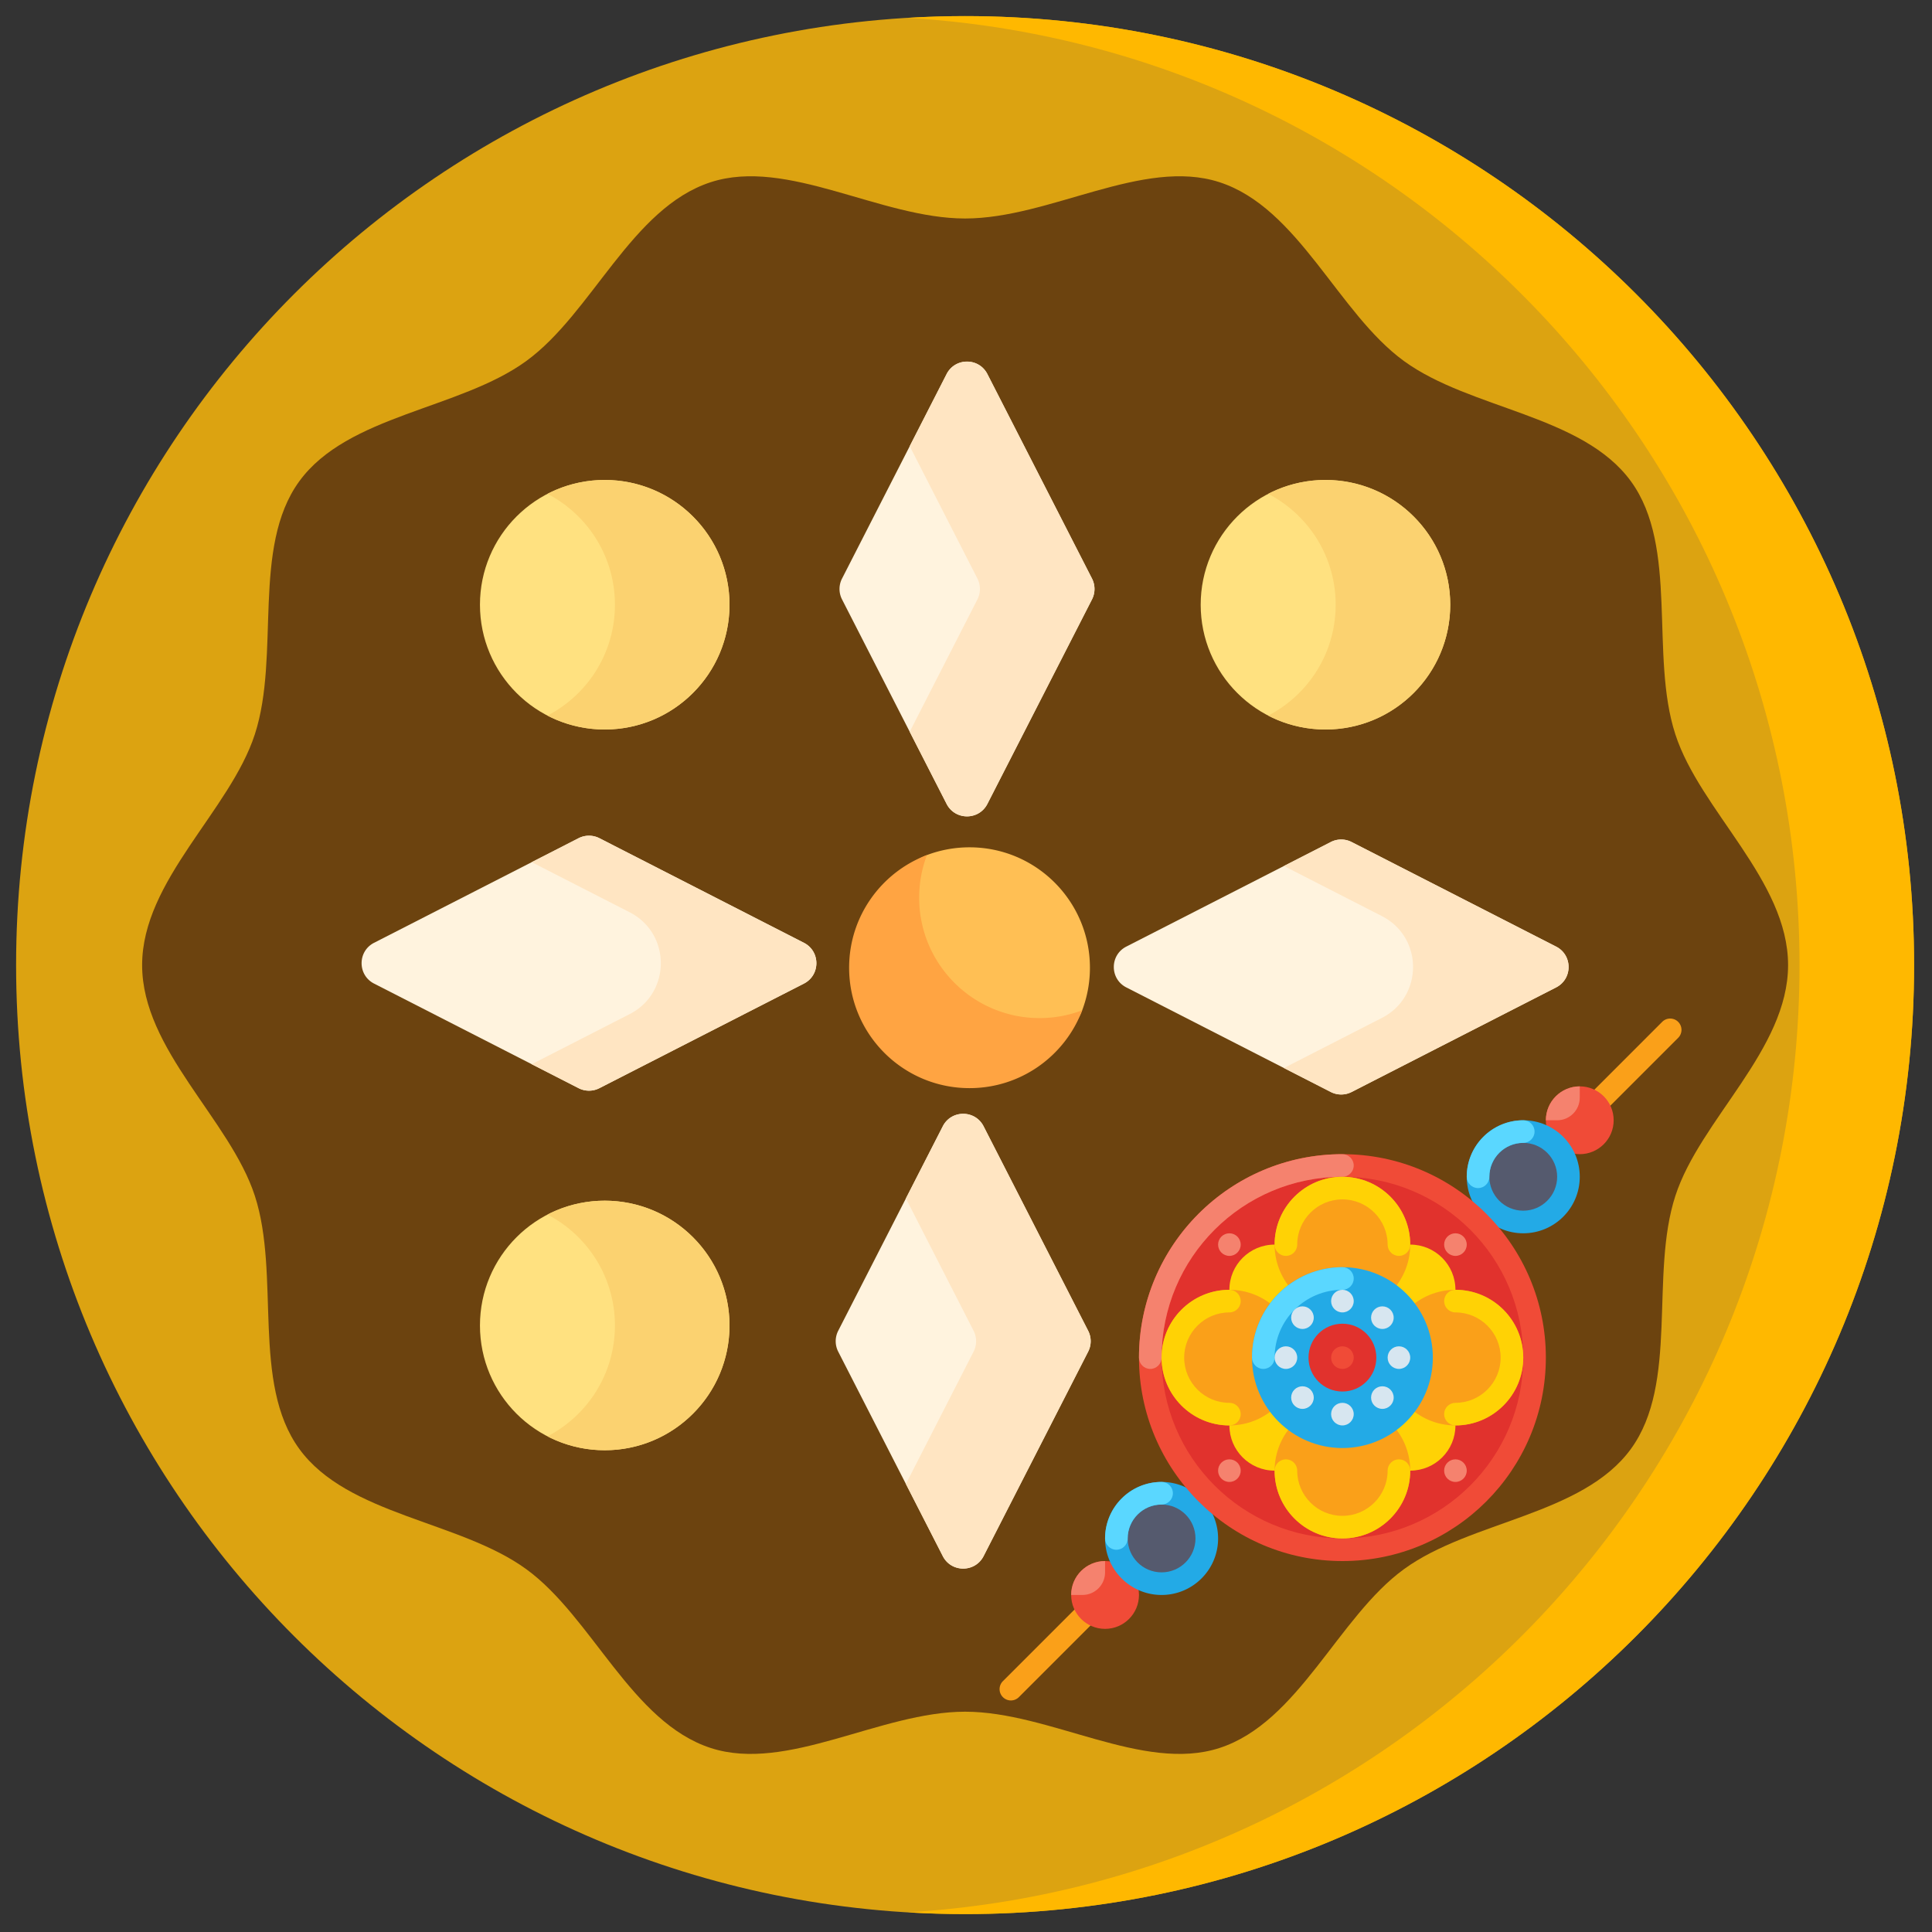 <svg xmlns="http://www.w3.org/2000/svg" xml:space="preserve" style="fill-rule:evenodd;clip-rule:evenodd;stroke-linejoin:round;stroke-miterlimit:2" viewBox="0 0 120 120"><rect x="0" y="0" width="120" height="120" fill="#333333" stroke="none"/><g><g><g><path d="M384 192c0 106.039-85.961 192-192 192S0 298.039 0 192 85.961 0 192 0s192 85.961 192 192Z" style="fill:#dca311;fill-rule:nonzero" transform="matrix(.307 0 0 .307 1 1)"/><path d="M192 0c-3.891 0-7.754.129-11.59.359C281.051 6.352 360.82 89.855 360.82 192s-79.769 185.648-180.41 191.641c3.836.23 7.699.359 11.59.359 106.039 0 192-85.961 192-192S298.039 0 192 0Z" style="fill:#ffb800;fill-rule:nonzero" transform="matrix(.307 0 0 .307 1 1)"/><path d="M358.504 192c0 17.129-17.789 31.238-22.805 46.691-5.203 16.02.715 37.852-8.988 51.188-9.801 13.465-32.461 14.535-45.926 24.336-13.332 9.703-21.301 30.98-37.32 36.18-15.457 5.019-34.336-7.344-51.465-7.344-17.129 0-36.008 12.363-51.465 7.344-16.015-5.2-23.984-26.477-37.32-36.18-13.465-9.801-36.125-10.871-45.926-24.336-9.703-13.336-3.785-35.168-8.984-51.188-5.02-15.453-22.809-29.562-22.809-46.691s17.789-31.238 22.805-46.691c5.203-16.02-.715-37.852 8.988-51.188 9.801-13.465 32.461-14.535 45.926-24.336 13.332-9.703 21.301-30.98 37.32-36.18 15.457-5.019 34.336 7.344 51.465 7.344 17.129 0 36.008-12.363 51.465-7.344 16.019 5.2 23.988 26.477 37.32 36.18 13.465 9.801 36.125 10.871 45.926 24.336 9.703 13.336 3.785 35.168 8.984 51.188 5.02 15.453 22.809 29.562 22.809 46.691Z" style="fill:#6c430f;fill-rule:nonzero" transform="matrix(.307 0 0 .307 1 1)"/><path d="m217.672 118.016-21.16 41.371c-1.719 3.367-6.532 3.367-8.254 0l-21.156-41.371a4.618 4.618 0 0 1 0-4.219l21.156-41.371c1.722-3.367 6.535-3.367 8.254 0l21.16 41.371a4.642 4.642 0 0 1 0 4.219Z" style="fill:#fff3de;fill-rule:nonzero" transform="matrix(.307 0 0 .307 1 1)"/><path d="m217.672 113.797-21.16-41.371c-1.719-3.367-6.532-3.367-8.254 0l-7.461 14.59 13.695 26.777a4.65 4.65 0 0 1 0 4.223l-13.695 26.777 7.461 14.59c1.722 3.367 6.535 3.367 8.254 0l21.16-41.367a4.642 4.642 0 0 0 0-4.219Z" style="fill:#ffe5c2;fill-rule:nonzero" transform="matrix(.307 0 0 .307 1 1)"/><path d="m166.328 265.984 21.16-41.371c1.719-3.367 6.532-3.367 8.254 0l21.156 41.371a4.618 4.618 0 0 1 0 4.219l-21.156 41.371c-1.722 3.367-6.535 3.367-8.254 0l-21.16-41.371a4.642 4.642 0 0 1 0-4.219Z" style="fill:#fff3de;fill-rule:nonzero" transform="matrix(.307 0 0 .307 1 1)"/><path d="m216.898 265.984-21.156-41.371c-1.722-3.367-6.535-3.367-8.254 0l-7.465 14.59 13.696 26.781a4.624 4.624 0 0 1 0 4.219l-13.696 26.777 7.465 14.594c1.719 3.364 6.532 3.364 8.254 0l21.156-41.371a4.618 4.618 0 0 0 0-4.219Z" style="fill:#ffe5c2;fill-rule:nonzero" transform="matrix(.307 0 0 .307 1 1)"/><path d="m118.016 166.328 41.371 21.16c3.367 1.719 3.367 6.532 0 8.254l-41.371 21.156a4.618 4.618 0 0 1-4.219 0l-41.371-21.156c-3.367-1.722-3.367-6.535 0-8.254l41.371-21.16a4.642 4.642 0 0 1 4.219 0Z" style="fill:#fff3de;fill-rule:nonzero" transform="matrix(.307 0 0 .307 1 1)"/><path d="m159.387 187.488-41.371-21.16a4.642 4.642 0 0 0-4.219 0l-9.481 4.848 19.825 10.14c8.398 4.297 8.398 16.301 0 20.598l-19.825 10.137 9.481 4.847c1.324.68 2.894.68 4.219 0l41.371-21.156c3.367-1.722 3.367-6.535 0-8.254Z" style="fill:#ffe5c2;fill-rule:nonzero" transform="matrix(.307 0 0 .307 1 1)"/><path d="m265.984 217.672-41.371-21.16c-3.367-1.719-3.367-6.532 0-8.254l41.371-21.156a4.618 4.618 0 0 1 4.219 0l41.371 21.156c3.367 1.722 3.367 6.535 0 8.254l-41.371 21.16a4.642 4.642 0 0 1-4.219 0Z" style="fill:#fff3de;fill-rule:nonzero" transform="matrix(.307 0 0 .307 1 1)"/><path d="m311.574 188.258-41.371-21.156a4.626 4.626 0 0 0-4.223 0l-9.476 4.847 19.824 10.141c8.399 4.293 8.399 16.301 0 20.594l-19.824 10.14 9.476 4.848c1.329.68 2.899.68 4.223 0l41.371-21.156c3.364-1.723 3.364-6.536 0-8.258Z" style="fill:#ffe5c2;fill-rule:nonzero" transform="matrix(.307 0 0 .307 1 1)"/><path d="M290.152 119.09c0 13.941-11.3 25.246-25.242 25.246-13.941 0-25.246-11.305-25.246-25.246 0-13.942 11.305-25.242 25.246-25.242 13.942 0 25.242 11.3 25.242 25.242ZM144.336 264.91c0 13.942-11.305 25.242-25.246 25.242-13.942 0-25.242-11.3-25.242-25.242 0-13.941 11.3-25.246 25.242-25.246 13.941 0 25.246 11.305 25.246 25.246Z" style="fill:#ffe180;fill-rule:nonzero" transform="matrix(.307 0 0 .307 1 1)"/><path d="M136.941 247.059c-7.968-7.969-19.937-9.493-29.437-4.582a25.28 25.28 0 0 1 6.258 4.582c9.859 9.859 9.859 25.843 0 35.699a25.204 25.204 0 0 1-6.258 4.582c9.5 4.914 21.469 3.387 29.437-4.582 9.86-9.856 9.86-25.84 0-35.699Z" style="fill:#fbd270;fill-rule:nonzero" transform="matrix(.307 0 0 .307 1 1)"/><path d="M144.336 119.09c0 13.941-11.305 25.246-25.246 25.246-13.942 0-25.242-11.305-25.242-25.246 0-13.942 11.3-25.242 25.242-25.242 13.941 0 25.246 11.3 25.246 25.242ZM290.152 264.91c0 13.942-11.3 25.242-25.242 25.242-13.941 0-25.246-11.3-25.246-25.242 0-13.941 11.305-25.246 25.246-25.246 13.942 0 25.242 11.305 25.242 25.246Z" style="fill:#ffe180;fill-rule:nonzero" transform="matrix(.307 0 0 .307 1 1)"/><path d="M282.758 247.059c-7.969-7.969-19.934-9.493-29.438-4.582a25.3 25.3 0 0 1 6.262 4.582c9.859 9.859 9.859 25.843 0 35.699a25.224 25.224 0 0 1-6.262 4.582c9.504 4.914 21.473 3.387 29.438-4.582 9.859-9.856 9.859-25.84 0-35.699ZM136.941 101.242c-7.968-7.969-19.937-9.496-29.437-4.582a25.204 25.204 0 0 1 6.258 4.582c9.859 9.856 9.859 25.84 0 35.699a25.28 25.28 0 0 1-6.258 4.582c9.5 4.911 21.469 3.387 29.437-4.582 9.86-9.859 9.86-25.843 0-35.699ZM282.758 101.242c-7.969-7.969-19.934-9.496-29.438-4.582a25.224 25.224 0 0 1 6.262 4.582c9.859 9.856 9.859 25.84 0 35.699a25.3 25.3 0 0 1-6.262 4.582c9.504 4.911 21.473 3.387 29.438-4.582 9.859-9.859 9.859-25.843 0-35.699Z" style="fill:#fbd270;fill-rule:nonzero" transform="matrix(.307 0 0 .307 1 1)"/><g><path d="M213.246 192c0-11.734-9.512-21.246-21.246-21.246-2.645 0-5.18.484-7.516 1.367-8.023 3.035-12.031 16.543-12.031 19.879 0 11.734 7.813 18.953 19.547 18.953 1.562 0 16.844-3.414 19.879-11.437a21.221 21.221 0 0 0 1.367-7.516Z" style="fill:#ffbf54;fill-rule:nonzero" transform="matrix(.352 0 0 .352 -7.365 -7.477)"/></g><g><path d="M204.363 200.887c-11.734 0-21.25-9.516-21.25-21.25 0-2.645.489-5.18 1.371-7.516-8.023 3.035-13.73 10.789-13.73 19.879 0 11.734 9.512 21.246 21.246 21.246 9.09 0 16.844-5.707 19.879-13.73a21.246 21.246 0 0 1-7.516 1.371Z" style="fill:#ffa442;fill-rule:nonzero" transform="matrix(.352 0 0 .352 -7.365 -7.477)"/></g><g transform="matrix(.117 0 0 .117 62.086 63.264)"><clipPath id="a"><path d="M0 0h362v362H0z"/></clipPath><g clip-path="url(#a)"><path d="M6 362a5.98 5.98 0 0 1-4.242-1.758 5.997 5.997 0 0 1 0-8.484l350-350a5.997 5.997 0 0 1 8.484 0 5.997 5.997 0 0 1 0 8.484l-350 350A5.98 5.98 0 0 1 6 362Z" style="fill:#faa019;fill-rule:nonzero"/><path d="M74 306c0 9.941-8.059 18-18 18s-18-8.059-18-18 8.059-18 18-18 18 8.059 18 18Z" style="fill:#f04b37;fill-rule:nonzero"/><path d="M56 294v-6c-9.941 0-18 8.059-18 18h6c6.629 0 12-5.371 12-12Z" style="fill:#f5826e;fill-rule:nonzero"/><path d="M326 54c0 9.941-8.059 18-18 18s-18-8.059-18-18 8.059-18 18-18 18 8.059 18 18Z" style="fill:#f04b37;fill-rule:nonzero"/><path d="M308 84c0 16.57-13.43 30-30 30s-30-13.43-30-30 13.43-30 30-30 30 13.43 30 30Z" style="fill:#23aae6;fill-rule:nonzero"/><path d="M296 84c0 9.941-8.059 18-18 18s-18-8.059-18-18 8.059-18 18-18 18 8.059 18 18Z" style="fill:#555a6e;fill-rule:nonzero"/><path d="M254 90c-3.313 0-6-2.688-6-6 0-16.543 13.457-30 30-30 3.312 0 6 2.688 6 6s-2.688 6-6 6c-9.926 0-18 8.074-18 18 0 3.312-2.688 6-6 6Z" style="fill:#5ad7ff;fill-rule:nonzero"/><path d="M116 276c0 16.57-13.43 30-30 30s-30-13.43-30-30 13.43-30 30-30c7.957 0 15.586 3.16 21.215 8.785A30.011 30.011 0 0 1 116 276Z" style="fill:#23aae6;fill-rule:nonzero"/><path d="M104 276c0 9.941-8.059 18-18 18s-18-8.059-18-18 8.059-18 18-18 18 8.059 18 18Z" style="fill:#555a6e;fill-rule:nonzero"/><path d="M62 282c-3.312 0-6-2.688-6-6 0-16.543 13.457-30 30-30 3.312 0 6 2.688 6 6s-2.688 6-6 6c-9.926 0-18 8.074-18 18 0 3.312-2.688 6-6 6Z" style="fill:#5ad7ff;fill-rule:nonzero"/><path d="M290 180c0 59.648-48.352 108-108 108S74 239.648 74 180 122.352 72 182 72s108 48.352 108 108Z" style="fill:#f04b37;fill-rule:nonzero"/><path d="M278 180c0 53.02-42.98 96-96 96s-96-42.98-96-96 42.98-96 96-96 96 42.98 96 96Z" style="fill:#e1322d;fill-rule:nonzero"/><path d="M170 144c0 13.254-10.746 24-24 24s-24-10.746-24-24 10.746-24 24-24 24 10.746 24 24ZM170 216c0 13.254-10.746 24-24 24s-24-10.746-24-24 10.746-24 24-24 24 10.746 24 24ZM242 216c0 13.254-10.746 24-24 24s-24-10.746-24-24 10.746-24 24-24 24 10.746 24 24ZM242 144c0 13.254-10.746 24-24 24s-24-10.746-24-24 10.746-24 24-24 24 10.746 24 24Z" style="fill:#ffd205;fill-rule:nonzero"/><path d="M218 120c0 19.883-16.117 36-36 36s-36-16.117-36-36 16.117-36 36-36 36 16.117 36 36ZM158 180c0 19.883-16.117 36-36 36s-36-16.117-36-36 16.117-36 36-36 36 16.117 36 36ZM218 240c0 19.883-16.117 36-36 36s-36-16.117-36-36 16.117-36 36-36 36 16.117 36 36ZM278 180c0 19.883-16.117 36-36 36s-36-16.117-36-36 16.117-36 36-36 36 16.117 36 36Z" style="fill:#faa019;fill-rule:nonzero"/><path d="M182 84c3.312 0 6-2.688 6-6s-2.688-6-6-6c-59.648 0-108 48.352-108 108 0 3.312 2.688 6 6 6s6-2.688 6-6c0-53.02 42.98-96 96-96Z" style="fill:#f5826e;fill-rule:nonzero"/><path d="M212 126c-3.312 0-6-2.688-6-6 0-13.234-10.766-24-24-24s-24 10.766-24 24c0 3.312-2.688 6-6 6s-6-2.688-6-6c0-19.852 16.148-36 36-36s36 16.148 36 36c0 3.312-2.688 6-6 6ZM122 216c-19.852 0-36-16.148-36-36s16.148-36 36-36c3.312 0 6 2.688 6 6s-2.688 6-6 6c-13.234 0-24 10.766-24 24s10.766 24 24 24c3.312 0 6 2.688 6 6s-2.688 6-6 6ZM182 276c-19.852 0-36-16.148-36-36 0-3.312 2.688-6 6-6s6 2.688 6 6c0 13.234 10.766 24 24 24s24-10.766 24-24c0-3.312 2.688-6 6-6s6 2.688 6 6c0 19.852-16.148 36-36 36ZM242 216c-3.312 0-6-2.688-6-6s2.688-6 6-6c13.234 0 24-10.766 24-24s-10.766-24-24-24c-3.312 0-6-2.688-6-6s2.688-6 6-6c19.852 0 36 16.148 36 36s-16.148 36-36 36Z" style="fill:#ffd205;fill-rule:nonzero"/><path d="M230 180c0 26.508-21.492 48-48 48s-48-21.492-48-48 21.492-48 48-48 48 21.492 48 48Z" style="fill:#23aae6;fill-rule:nonzero"/><path d="M200 180c0 9.941-8.059 18-18 18s-18-8.059-18-18 8.059-18 18-18 18 8.059 18 18Z" style="fill:#e1322d;fill-rule:nonzero"/><path d="M188 180c0 3.312-2.688 6-6 6s-6-2.688-6-6 2.688-6 6-6 6 2.688 6 6Z" style="fill:#f04b37;fill-rule:nonzero"/><path d="M140 186c-3.312 0-6-2.688-6-6 0-26.469 21.531-48 48-48 3.312 0 6 2.688 6 6s-2.688 6-6 6c-19.852 0-36 16.148-36 36 0 3.312-2.688 6-6 6Z" style="fill:#5ad7ff;fill-rule:nonzero"/><path d="M188 150c0 3.312-2.688 6-6 6s-6-2.688-6-6 2.688-6 6-6 6 2.688 6 6ZM166.785 158.785c0 3.317-2.683 6-6 6-3.312 0-6-2.683-6-6 0-3.312 2.688-6 6-6 3.317 0 6 2.688 6 6ZM158 180c0 3.312-2.688 6-6 6s-6-2.688-6-6 2.688-6 6-6 6 2.688 6 6ZM166.785 201.215c0 3.312-2.683 6-6 6-3.312 0-6-2.688-6-6 0-3.317 2.688-6 6-6 3.317 0 6 2.683 6 6ZM188 210c0 3.312-2.688 6-6 6s-6-2.688-6-6 2.688-6 6-6 6 2.688 6 6ZM209.215 201.215c0 3.312-2.688 6-6 6-3.317 0-6-2.688-6-6 0-3.317 2.683-6 6-6 3.312 0 6 2.683 6 6ZM218 180c0 3.312-2.688 6-6 6s-6-2.688-6-6 2.688-6 6-6 6 2.688 6 6ZM209.215 158.785c0 3.317-2.688 6-6 6-3.317 0-6-2.683-6-6 0-3.312 2.683-6 6-6 3.312 0 6 2.688 6 6Z" style="fill:#d7e6f0;fill-rule:nonzero"/><path d="M128 120c0 3.312-2.688 6-6 6s-6-2.688-6-6 2.688-6 6-6 6 2.688 6 6ZM248 120c0 3.312-2.688 6-6 6s-6-2.688-6-6 2.688-6 6-6 6 2.688 6 6ZM128 240c0 3.312-2.688 6-6 6s-6-2.688-6-6 2.688-6 6-6 6 2.688 6 6ZM248 240c0 3.312-2.688 6-6 6s-6-2.688-6-6 2.688-6 6-6 6 2.688 6 6ZM308 42v-6c-9.941 0-18 8.059-18 18h6c6.629 0 12-5.371 12-12Z" style="fill:#f5826e;fill-rule:nonzero"/></g></g></g></g></g></svg>